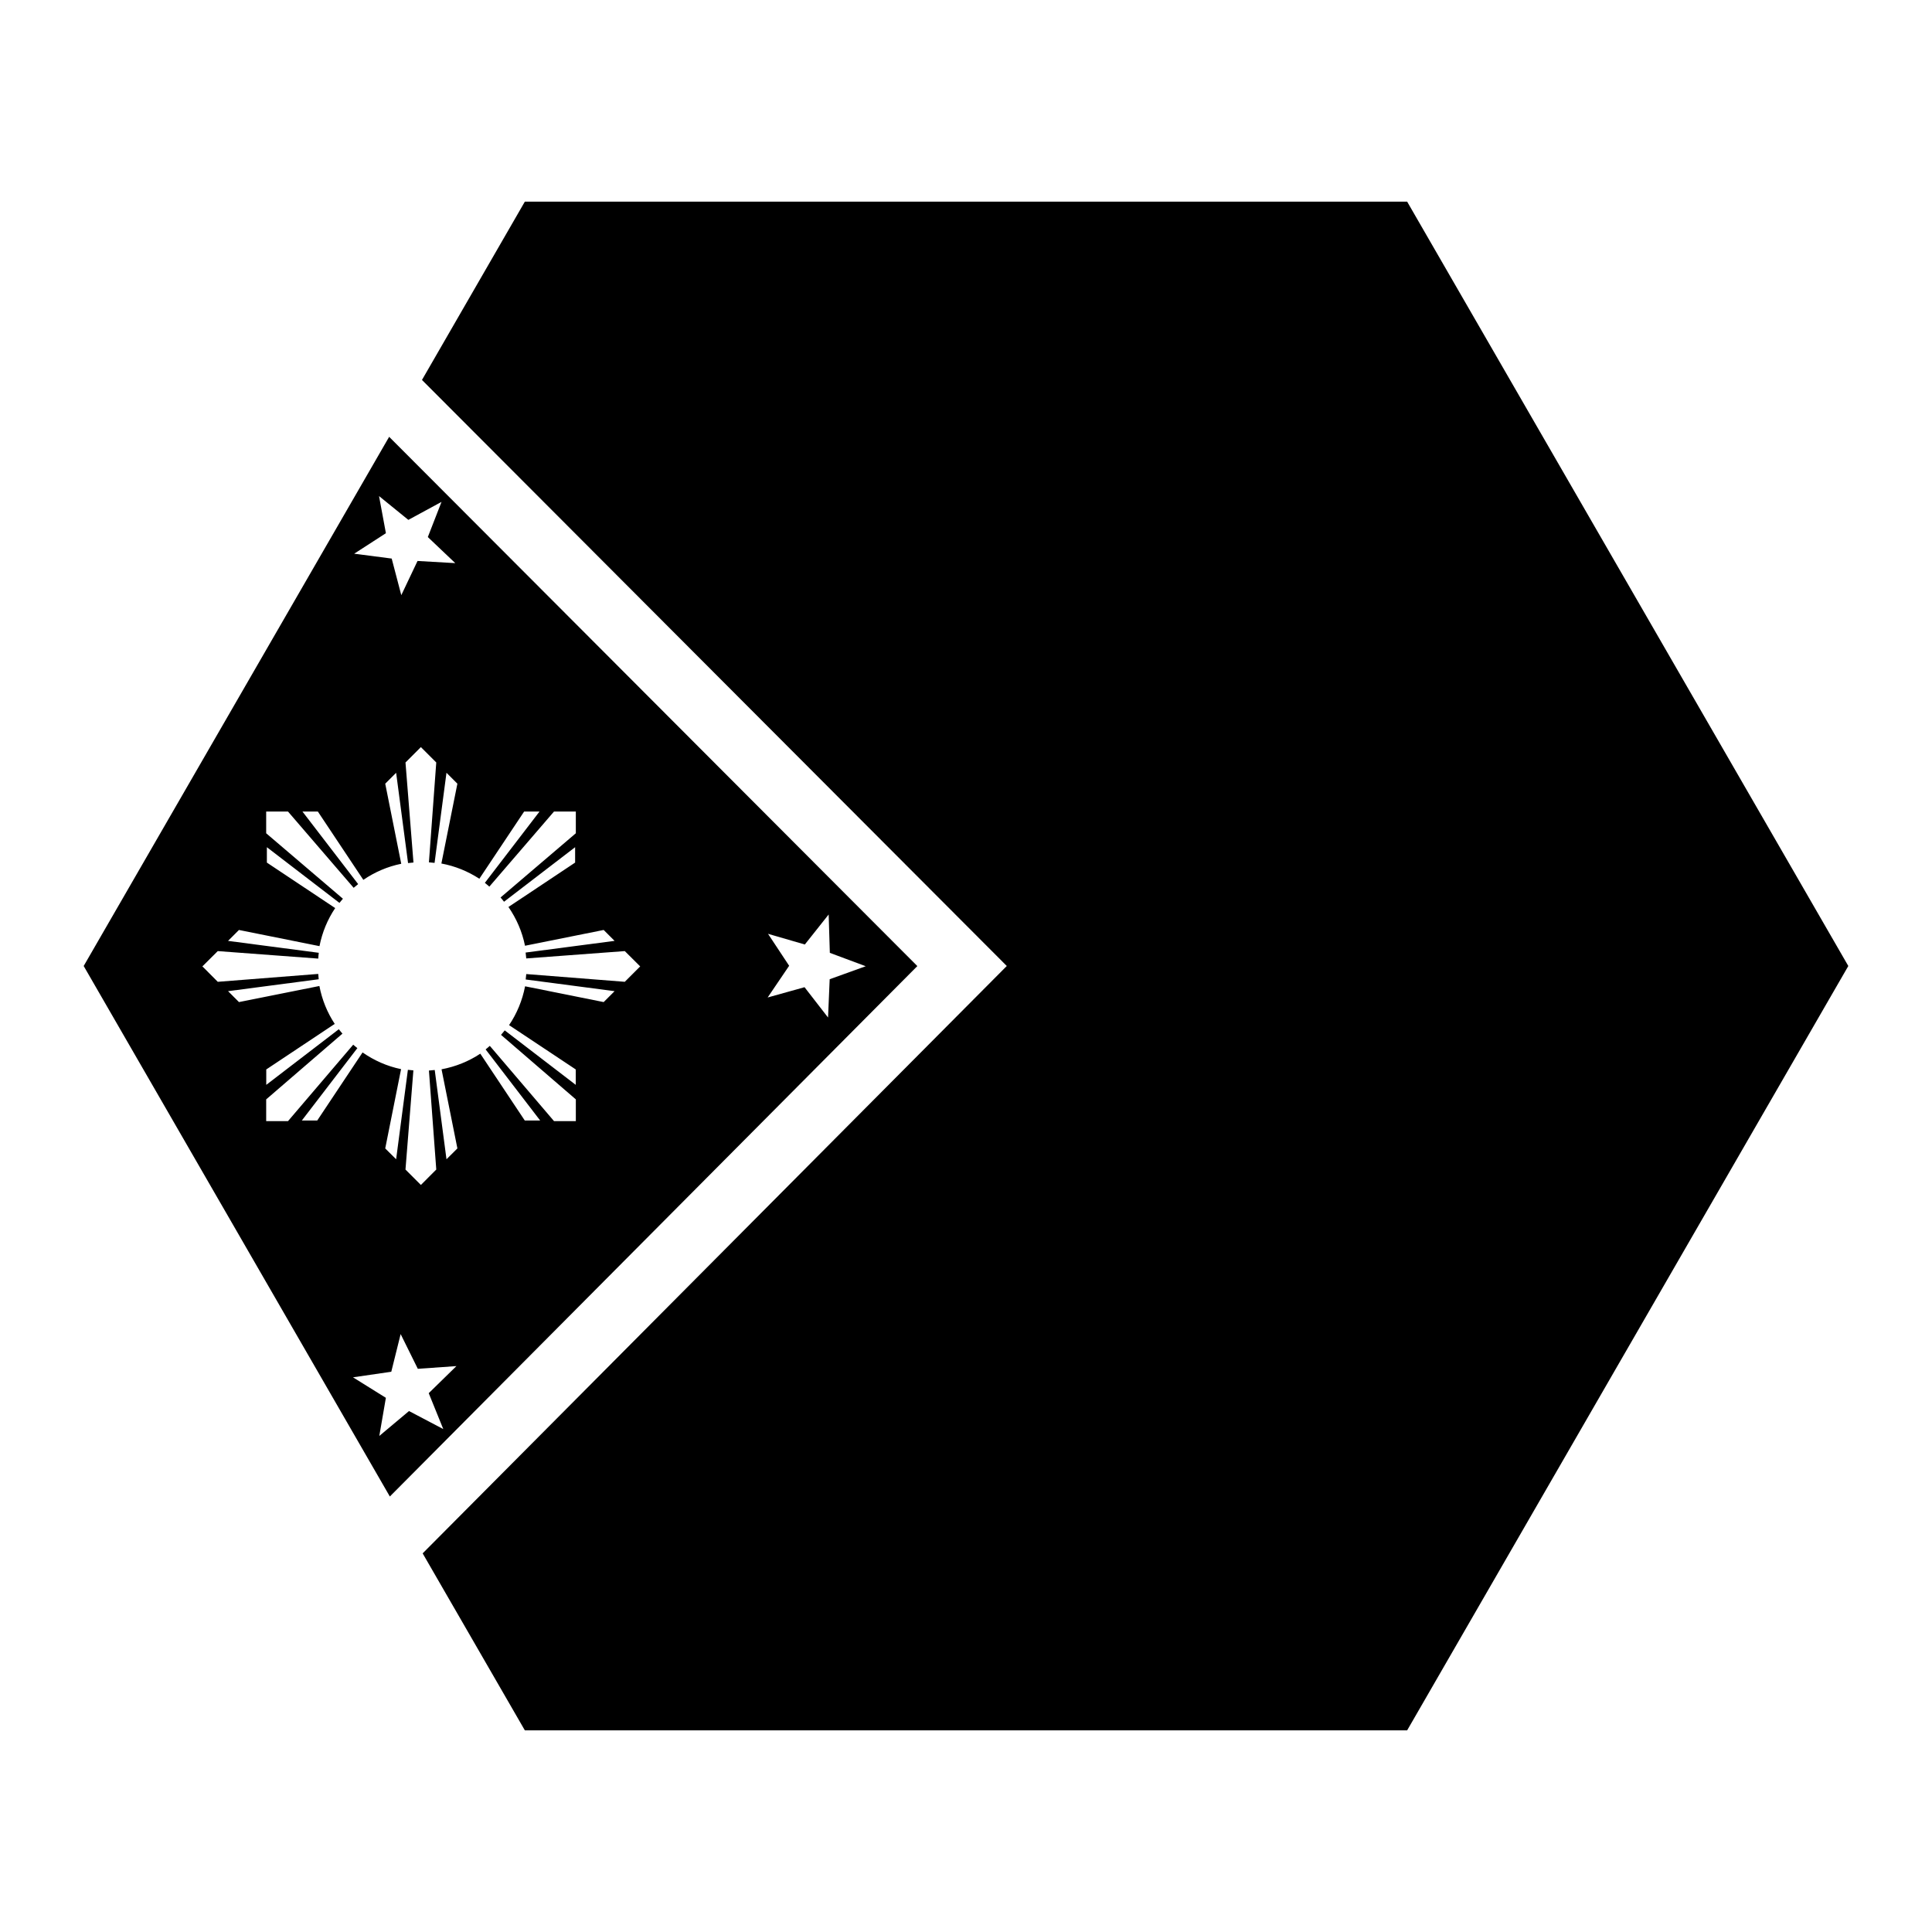 <?xml version="1.0" encoding="UTF-8"?>
<!-- Uploaded to: ICON Repo, www.iconrepo.com, Generator: ICON Repo Mixer Tools -->
<svg fill="#000000" width="800px" height="800px" version="1.1" viewBox="144 144 512 512" xmlns="http://www.w3.org/2000/svg">
 <g>
  <path d="m247.13 259.76-80.953 140.24 81.137 140.59 139.79-140.57zm-2.684 15.703 7.769 6.312 8.793-4.773-3.629 9.324 7.277 6.91-10.004-0.574-4.305 9.062-2.543-9.699-9.941-1.289 8.406-5.434zm11.09 66.523 4.078 4.078-1.945 26.465c0.504 0.035 1 0.086 1.496 0.145l3.156-23.883 2.891 2.891-4.242 21.156c3.652 0.68 7.062 2.078 10.062 4.039l11.871-17.816h4.078l-14.492 18.902c0.414 0.312 0.793 0.672 1.188 1.004l17.141-19.906h5.781v5.762l-19.949 17.016c0.324 0.363 0.621 0.746 0.922 1.129l18.84-14.453v4.078l-17.668 11.766c2.102 3.047 3.633 6.512 4.387 10.273l20.848-4.184 2.891 2.891-23.574 3.094c0.066 0.516 0.121 1.035 0.164 1.559l26.117-1.945 4.078 4.059-4.078 4.078-26.117-2.051c-0.035 0.484-0.086 0.961-0.145 1.438l23.555 3.094-2.891 2.891-20.828-4.18c-0.723 3.746-2.18 7.242-4.242 10.289l17.668 11.746v4.082l-18.816-14.434c-0.316 0.406-0.648 0.801-0.984 1.188l19.824 17.098v5.762h-5.781l-17.016-19.945c-0.371 0.312-0.723 0.645-1.109 0.941l14.453 18.84h-4.078l-11.789-17.711c-3.047 2.031-6.535 3.441-10.27 4.141l4.203 20.969-2.891 2.871-3.117-23.656c-0.508 0.062-1.02 0.109-1.535 0.145l1.945 26.238-4.078 4.082-4.082-4.082 2.094-26.281c-0.488-0.039-0.977-0.078-1.457-0.145l-3.117 23.699-2.887-2.871 4.199-21.012c-3.742-0.766-7.176-2.32-10.207-4.426l-12.012 18.039h-4.082l14.719-19.188c-0.371-0.297-0.75-0.586-1.105-0.902l-17.281 20.254h-5.781v-5.762l20.211-17.426c-0.324-0.387-0.656-0.762-0.961-1.168l-19.23 14.742v-4.082l18.145-12.074c-1.969-2.992-3.371-6.394-4.062-10.043l-21.316 4.262-2.891-2.891 24.023-3.156c-0.059-0.469-0.086-0.938-0.121-1.414l-26.629 2.09-3.691-3.711-0.391-0.367 4.082-4.059 26.629 1.988c0.039-0.516 0.074-1.031 0.141-1.539l-24.043-3.156 2.891-2.891 21.34 4.285c0.719-3.672 2.144-7.086 4.16-10.086l-18.102-12.055v-4.078l19.23 14.758c0.293-0.379 0.609-0.742 0.922-1.105l-20.336-17.344v-5.762h5.781l17.402 20.215c0.391-0.34 0.785-0.668 1.191-0.984l-14.762-19.23h4.078l12.055 18.102c2.988-2.035 6.379-3.516 10.047-4.262l-4.242-21.219 2.887-2.891 3.16 23.926c0.473-0.066 0.953-0.105 1.434-0.145l-2.113-26.508 3.711-3.711zm108.07 44.359 0.309 10.168 9.512 3.547-9.551 3.445-0.434 10.148-6.231-8.035-9.777 2.727 5.699-8.406-5.598-8.469 9.758 2.832zm-113.43 111.2 4.551 9.203 10.23-0.719-7.34 7.176 3.856 9.512-9.082-4.777-7.871 6.602 1.742-10.105-8.715-5.434 10.148-1.477z"/>
  <path d="m283.09 197.44h233.82l116.91 202.56-116.91 202.56h-233.82l-27.082-46.902 154.8-155.66-154.98-155.31 27.266-47.254z"/>
 </g>
</svg>
